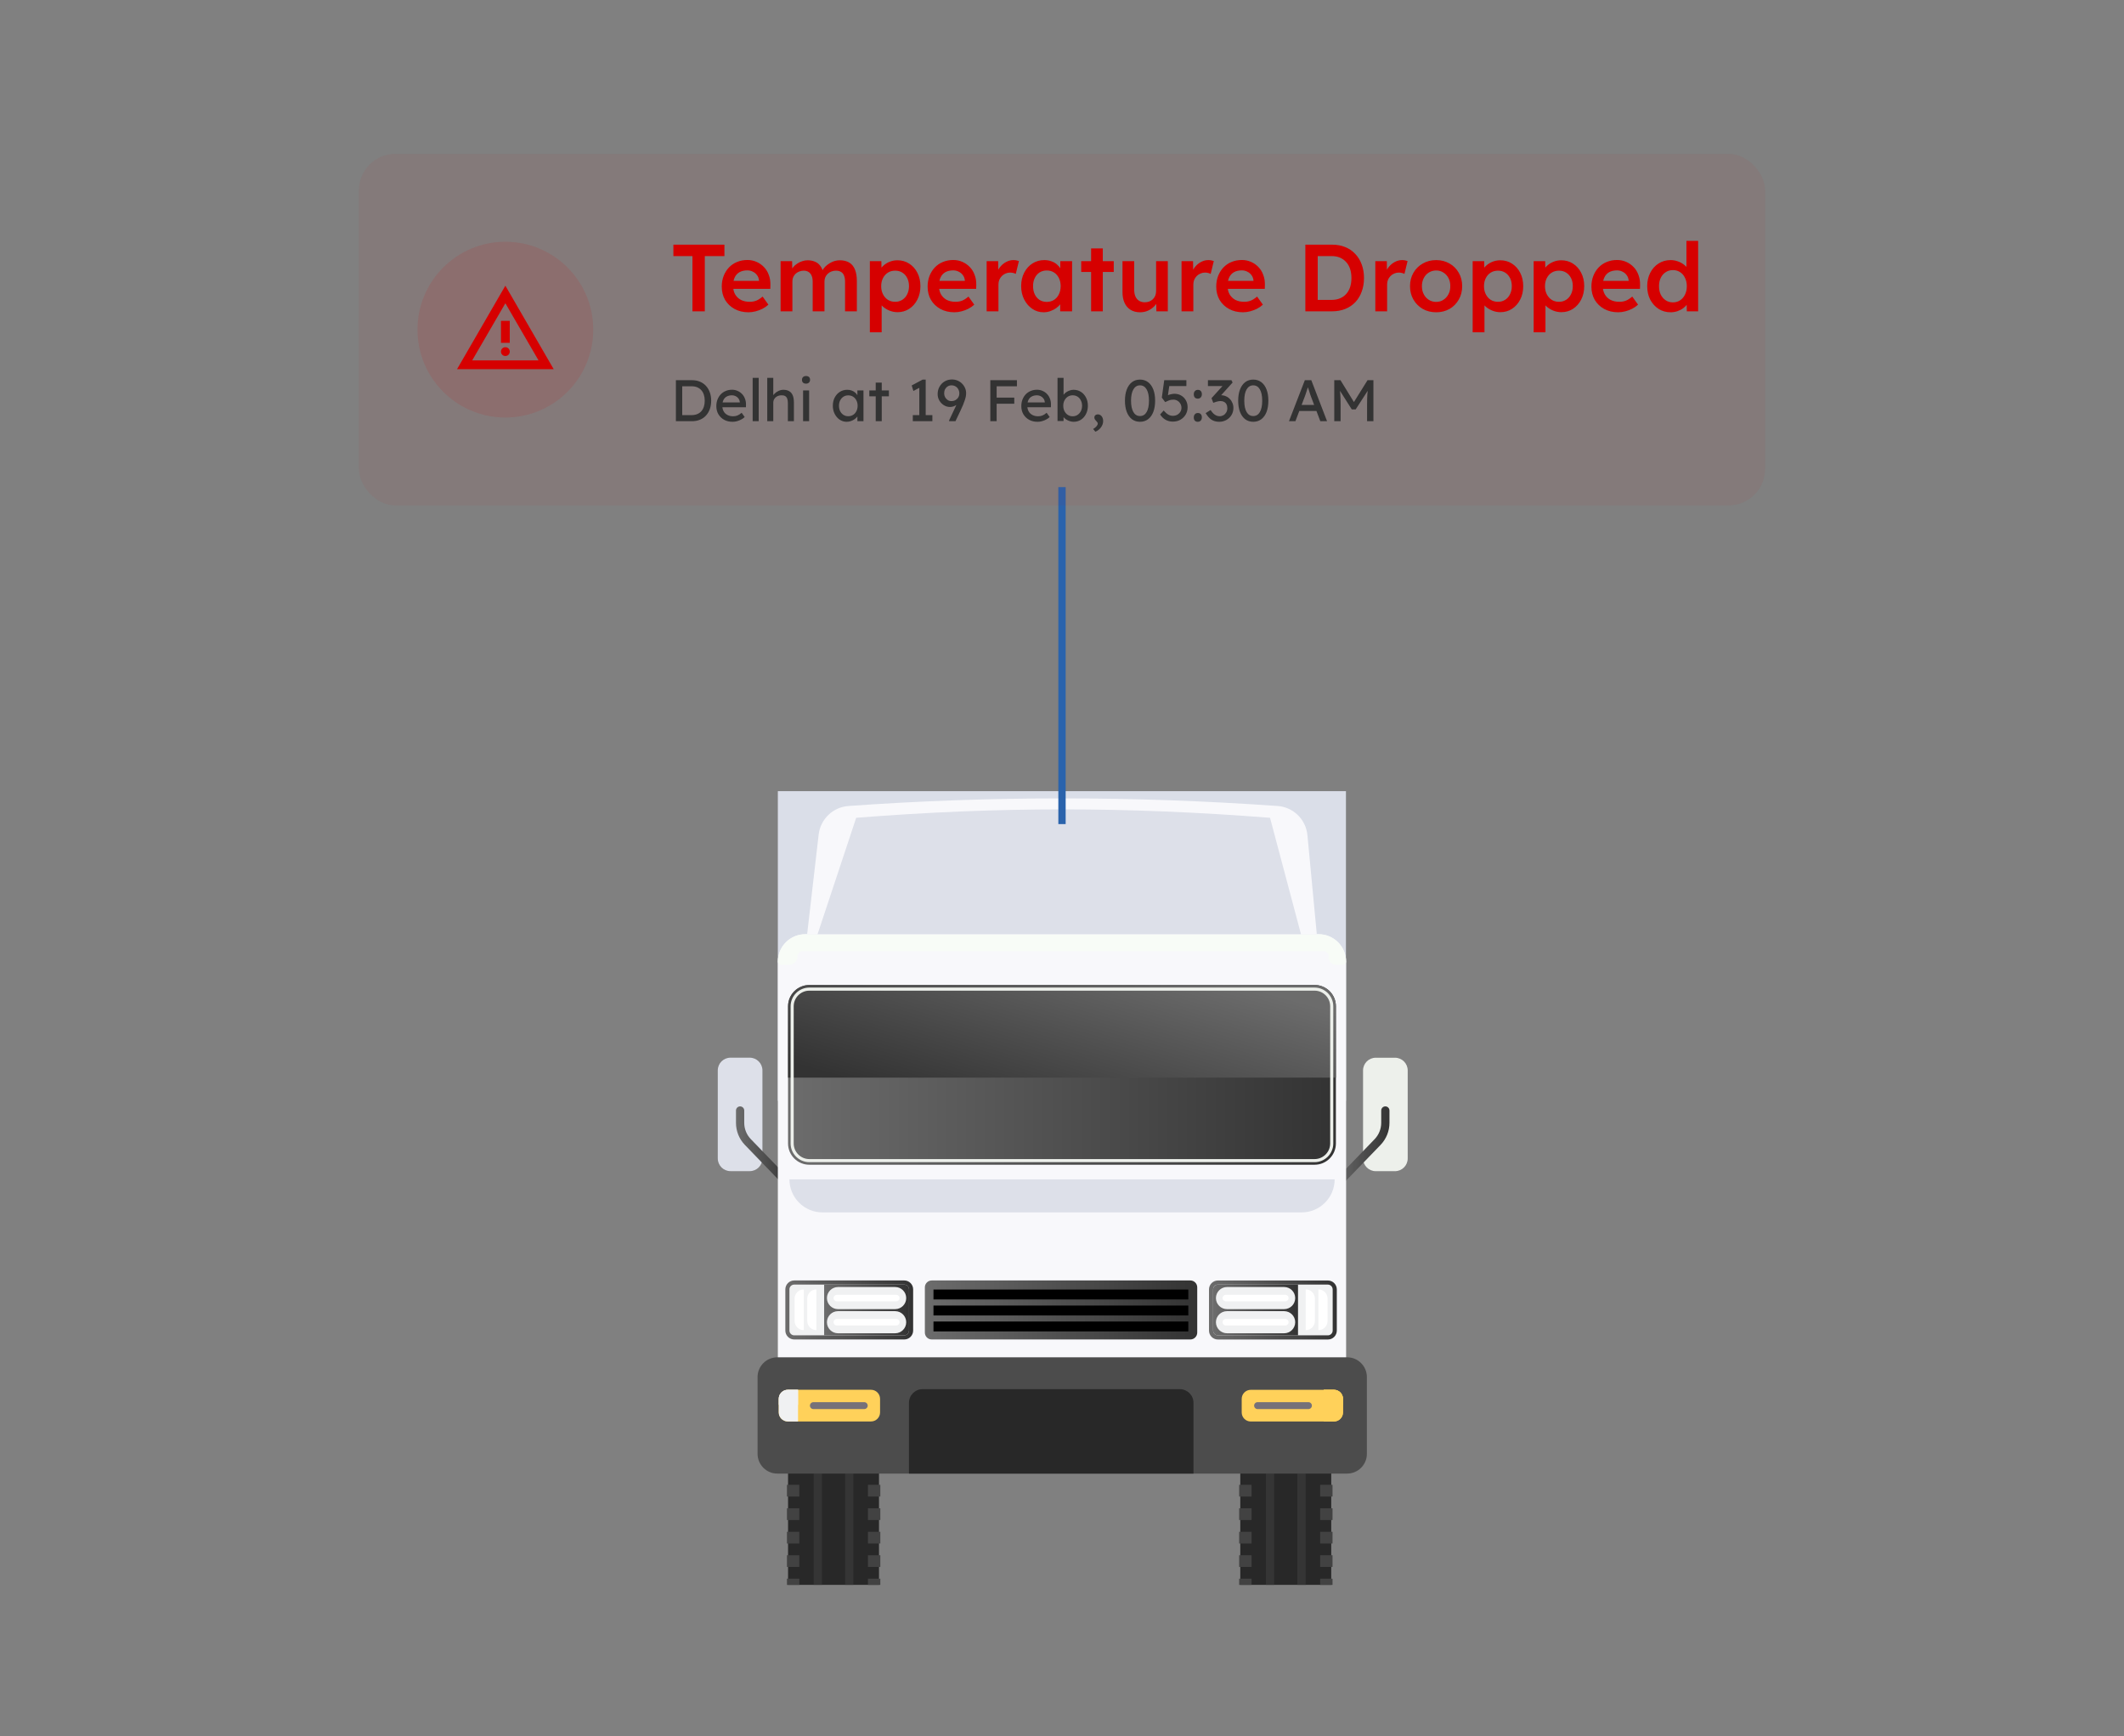 <svg width="580" height="474" viewBox="0 0 580 474" fill="none" xmlns="http://www.w3.org/2000/svg">
    <rect x="0" y="0" width="580" height="474" fill="#808080" stroke="none"/>
    <g clip-path="url(#clip0_169_62)">
        <path d="M367.539 216H212.407V300.563H367.539V216Z" fill="#DADEE8"/>
        <path d="M204.726 288.777H199.475C197.558 288.777 196.004 290.331 196.004 292.248V316.281C196.004 318.198 197.558 319.752 199.475 319.752H204.726C206.643 319.752 208.197 318.198 208.197 316.281V292.248C208.197 290.331 206.643 288.777 204.726 288.777Z" fill="#DDE0E9"/>
        <path d="M215.15 324.258C214.857 324.258 214.564 324.146 214.339 323.92L203.408 312.596C201.83 310.963 200.973 308.822 200.973 306.557V303.199C200.973 302.58 201.481 302.073 202.1 302.073C202.72 302.073 203.227 302.58 203.227 303.199V306.557C203.227 308.236 203.87 309.825 205.042 311.03L215.973 322.354C216.401 322.805 216.39 323.515 215.939 323.943C215.725 324.157 215.443 324.258 215.161 324.258H215.15Z" fill="url(#paint0_linear_169_62)"/>
        <path d="M375.679 319.763H380.93C382.847 319.763 384.401 318.209 384.401 316.293V292.259C384.401 290.342 382.847 288.788 380.93 288.788H375.679C373.762 288.788 372.208 290.342 372.208 292.259V316.293C372.208 318.209 373.762 319.763 375.679 319.763Z" fill="#EDF0EB"/>
        <path d="M365.242 324.258C364.96 324.258 364.678 324.157 364.464 323.943C364.014 323.515 364.002 322.805 364.43 322.354L375.362 311.03C376.522 309.824 377.165 308.236 377.165 306.557V303.199C377.165 302.579 377.672 302.072 378.292 302.072C378.911 302.072 379.419 302.579 379.419 303.199V306.557C379.419 308.822 378.551 310.962 376.984 312.596L366.053 323.92C365.828 324.146 365.535 324.258 365.242 324.258Z" fill="url(#paint1_linear_169_62)"/>
        <path d="M363.522 368.461H338.685V432.709H363.522V368.461Z" fill="#282828"/>
        <path d="M363.874 368.461H360.493V370.151H363.874V368.461Z" fill="#757179"/>
        <path d="M363.874 427.818H360.493V424.618H363.874V427.818ZM363.874 421.418H360.493V418.218H363.874V421.418ZM363.874 415.007H360.493V411.807H363.874V415.007ZM363.874 408.596H360.493V405.396H363.874V408.596ZM363.874 402.185H360.493V398.985H363.874V402.185ZM363.874 395.785H360.493V392.585H363.874V395.785ZM363.874 389.373H360.493V386.173H363.874V389.373ZM363.874 382.962H360.493V379.762H363.874V382.962ZM363.874 376.562H360.493V373.362H363.874V376.562Z" fill="#424242"/>
        <path d="M363.874 431.029H360.493V432.719H363.874V431.029Z" fill="#424242"/>
        <path d="M341.761 368.461H338.38V370.151H341.761V368.461Z" fill="#757179"/>
        <path d="M341.761 427.818H338.38V424.618H341.761V427.818ZM341.761 421.418H338.38V418.218H341.761V421.418ZM341.761 415.007H338.38V411.807H341.761V415.007ZM341.761 408.596H338.38V405.396H341.761V408.596ZM341.761 402.185H338.38V398.985H341.761V402.185ZM341.761 395.785H338.38V392.585H341.761V395.785ZM341.761 389.373H338.38V386.173H341.761V389.373ZM341.761 382.962H338.38V379.762H341.761V382.962ZM341.761 376.562H338.38V373.362H341.761V376.562Z" fill="#424242"/>
        <path d="M341.761 431.029H338.38V432.72H341.761V431.029Z" fill="#424242"/>
        <path d="M356.527 368.461H354.273V432.709H356.527V368.461Z" fill="#353535"/>
        <path d="M347.932 368.461H345.678V432.709H347.932V368.461Z" fill="#353535"/>
        <path d="M240.028 368.461H215.191V432.709H240.028V368.461Z" fill="#282828"/>
        <path d="M240.39 368.461H237.009V370.152H240.39V368.461Z" fill="#757179"/>
        <path d="M240.39 427.819H237.009V424.619H240.39V427.819ZM240.39 421.419H237.009V418.219H240.39V421.419ZM240.39 415.008H237.009V411.808H240.39V415.008ZM240.39 408.596H237.009V405.396H240.39V408.596ZM240.39 402.185H237.009V398.985H240.39V402.185ZM240.39 395.785H237.009V392.585H240.39V395.785ZM240.39 389.374H237.009V386.174H240.39V389.374ZM240.39 382.963H237.009V379.763H240.39V382.963ZM240.39 376.563H237.009V373.363H240.39V376.563Z" fill="#424242"/>
        <path d="M240.39 431.03H237.009V432.72H240.39V431.03Z" fill="#424242"/>
        <path d="M218.274 368.461H214.893V370.152H218.274V368.461Z" fill="#757179"/>
        <path d="M218.274 427.819H214.893V424.619H218.274V427.819ZM218.274 421.419H214.893V418.219H218.274V421.419ZM218.274 415.008H214.893V411.808H218.274V415.008ZM218.274 408.597H214.893V405.397H218.274V408.597ZM218.274 402.186H214.893V398.986H218.274V402.186ZM218.274 395.786H214.893V392.586H218.274V395.786ZM218.274 389.374H214.893V386.174H218.274V389.374ZM218.274 382.963H214.893V379.763H218.274V382.963ZM218.274 376.563H214.893V373.363H218.274V376.563Z" fill="#424242"/>
        <path d="M218.274 431.03H214.893V432.721H218.274V431.03Z" fill="#424242"/>
        <path d="M233.026 368.461H230.772V432.709H233.026V368.461Z" fill="#353535"/>
        <path d="M224.444 368.461H222.19V432.709H224.444V368.461Z" fill="#353535"/>
        <path d="M219.912 255.065H360.078C364.226 255.065 367.584 258.422 367.584 262.569V388.72C367.584 391.684 365.172 394.095 362.208 394.095H217.782C214.818 394.095 212.407 391.684 212.407 388.72V262.569C212.407 258.422 215.765 255.065 219.912 255.065Z" fill="#F8F8FB"/>
        <path d="M360.067 255.065H219.912C215.765 255.065 212.407 258.422 212.407 262.569C212.407 263.042 212.79 263.425 213.263 263.425H215.461C216.757 263.425 217.805 262.377 217.805 261.082C217.805 260.304 218.436 259.673 219.213 259.673H361.397C362.175 259.673 362.806 260.304 362.806 261.082V261.363C362.806 262.501 363.73 263.425 364.868 263.425H366.716C367.189 263.425 367.572 263.042 367.572 262.569C367.572 258.422 364.214 255.065 360.067 255.065Z" fill="#F8FCF7"/>
        <path d="M367.847 370.58H212.275C209.288 370.58 206.866 373.001 206.866 375.988V396.923C206.866 399.91 209.288 402.332 212.275 402.332H367.847C370.834 402.332 373.256 399.91 373.256 396.923V375.988C373.256 373.001 370.834 370.58 367.847 370.58Z" fill="#4C4C4C"/>
        <path d="M231.651 220.057C270.643 217.274 309.724 217.296 348.885 220.057C353.178 220.361 356.615 223.741 357.021 228.034L359.579 255.076H220.404L223.549 227.865C224.033 223.663 227.436 220.372 231.651 220.068V220.057Z" fill="#F8F8FB"/>
        <path d="M233.8 223.279C272.881 220.203 307.545 220.225 346.807 223.279L355.259 255.064H223.252L233.8 223.279Z" fill="#DDE0E9"/>
        <path d="M237.84 379.447H215.133C213.764 379.447 212.654 380.557 212.654 381.926V385.621C212.654 386.99 213.764 388.1 215.133 388.1H237.84C239.21 388.1 240.32 386.99 240.32 385.621V381.926C240.32 380.557 239.21 379.447 237.84 379.447Z" fill="#FFD15A"/>
        <path d="M221.168 383.773C221.168 383.255 221.596 382.827 222.114 382.827H235.998C236.517 382.827 236.945 383.255 236.945 383.773C236.945 384.291 236.517 384.72 235.998 384.72H222.114C221.596 384.72 221.168 384.291 221.168 383.773Z" fill="#757179"/>
        <path d="M217.917 379.447H215.133C213.769 379.447 212.654 380.551 212.654 381.926V385.621C212.654 386.985 213.758 388.1 215.133 388.1H217.917V379.447Z" fill="#F0F1F2"/>
        <path d="M217.917 383.559V379.447H215.133C213.769 379.447 212.654 380.551 212.654 381.926V383.559H217.917Z" fill="#F0F1F2"/>
        <path d="M341.549 388.111H364.256C365.625 388.111 366.735 387.002 366.735 385.632V381.937C366.735 380.568 365.625 379.458 364.256 379.458H341.549C340.18 379.458 339.07 380.568 339.07 381.937V385.632C339.07 387.002 340.18 388.111 341.549 388.111Z" fill="#FFD15A"/>
        <path d="M358.237 383.774C358.237 383.255 357.809 382.827 357.291 382.827H343.407C342.889 382.827 342.461 383.255 342.461 383.774C342.461 384.292 342.889 384.72 343.407 384.72H357.291C357.809 384.72 358.237 384.292 358.237 383.774Z" fill="#757179"/>
        <path d="M361.474 379.447H364.258C365.621 379.447 366.737 380.551 366.737 381.926V385.622C366.737 386.985 365.633 388.101 364.258 388.101H361.474V379.447Z" fill="#FFD15A"/>
        <path d="M361.474 383.56V379.447H364.258C365.621 379.447 366.737 380.551 366.737 381.926V383.56H361.474Z" fill="#FFD15A"/>
        <path d="M358.978 268.923H221.009C217.798 268.923 215.194 271.527 215.194 274.738V312.191C215.194 315.402 217.798 318.005 221.009 318.005H358.978C362.19 318.005 364.793 315.402 364.793 312.191V274.738C364.793 271.527 362.19 268.923 358.978 268.923Z" fill="url(#paint2_linear_169_62)"/>
        <path d="M364.793 294.219V274.749C364.793 271.538 362.19 268.935 358.978 268.935H221.009C217.798 268.935 215.194 271.538 215.194 274.749V294.219H364.793Z" fill="url(#paint3_linear_169_62)"/>
        <path d="M358.964 317.306H221.006C218.189 317.306 215.89 315.008 215.89 312.191V274.749C215.89 271.932 218.189 269.633 221.006 269.633H358.964C361.781 269.633 364.08 271.932 364.08 274.749V312.191C364.08 315.008 361.781 317.306 358.964 317.306ZM221.006 270.478C218.651 270.478 216.735 272.394 216.735 274.749V312.191C216.735 314.546 218.651 316.461 221.006 316.461H358.964C361.319 316.461 363.235 314.546 363.235 312.191V274.749C363.235 272.394 361.319 270.478 358.964 270.478H221.006Z" fill="#EDF0EB"/>
        <path d="M246.919 349.599H216.887C215.543 349.599 214.453 350.689 214.453 352.033V363.278C214.453 364.622 215.543 365.712 216.887 365.712H246.919C248.264 365.712 249.354 364.622 249.354 363.278V352.033C249.354 350.689 248.264 349.599 246.919 349.599Z" fill="url(#paint4_linear_169_62)"/>
        <path d="M248.213 352.044V363.278C248.213 363.999 247.627 364.585 246.906 364.585H216.885C216.163 364.585 215.566 363.999 215.566 363.267V352.033C215.566 351.312 216.152 350.726 216.873 350.726H246.895C247.616 350.726 248.202 351.312 248.202 352.033L248.213 352.044Z" fill="#F0F1F2"/>
        <path d="M246.91 350.726H225.048V364.585H246.91C247.632 364.585 248.229 363.999 248.229 363.278V352.044C248.229 351.323 247.643 350.737 246.91 350.737V350.726Z" fill="url(#paint5_linear_169_62)"/>
        <path d="M219.481 363.153V352.044C218.106 352.044 216.979 353.159 216.979 354.545V360.663C216.979 362.038 218.095 363.165 219.481 363.165V363.153Z" fill="white"/>
        <path d="M222.938 363.154V352.044C221.563 352.044 220.437 353.159 220.437 354.545V360.663C220.437 362.038 221.552 363.165 222.938 363.165V363.154Z" fill="white"/>
        <path d="M228.83 364.021C227.162 364.021 225.809 362.669 225.809 361.002C225.809 359.334 227.162 357.982 228.83 357.982H244.437C246.105 357.982 247.458 359.334 247.458 361.002C247.458 362.669 246.105 364.021 244.437 364.021H228.83Z" fill="#F0F1F2"/>
        <path d="M228.503 361.892H244.753C245.249 361.892 245.644 361.498 245.644 361.002C245.644 360.506 245.249 360.112 244.753 360.112H228.503C228.007 360.112 227.613 360.506 227.613 361.002C227.613 361.498 228.007 361.892 228.503 361.892Z" fill="white"/>
        <path d="M228.83 357.431C227.162 357.431 225.809 356.078 225.809 354.411C225.809 352.743 227.162 351.391 228.83 351.391H244.437C246.105 351.391 247.458 352.743 247.458 354.411C247.458 356.078 246.105 357.431 244.437 357.431H228.83Z" fill="#F0F1F2"/>
        <path d="M228.503 355.301H244.753C245.249 355.301 245.644 354.906 245.644 354.411C245.644 353.915 245.249 353.52 244.753 353.52H228.503C228.007 353.52 227.613 353.915 227.613 354.411C227.613 354.906 228.007 355.301 228.503 355.301Z" fill="white"/>
        <path d="M332.575 365.723H362.607C363.951 365.723 365.041 364.633 365.041 363.289V352.044C365.041 350.7 363.951 349.61 362.607 349.61H332.575C331.23 349.61 330.141 350.7 330.141 352.044V363.289C330.141 364.633 331.23 365.723 332.575 365.723Z" fill="url(#paint6_linear_169_62)"/>
        <path d="M363.914 352.044V363.278C363.914 363.999 363.328 364.585 362.607 364.585H332.586C331.865 364.585 331.267 363.999 331.267 363.267V352.033C331.267 351.312 331.853 350.726 332.574 350.726H362.596C363.317 350.726 363.903 351.312 363.903 352.033L363.914 352.044Z" fill="#F0F1F2"/>
        <path d="M332.586 350.726H354.449V364.585H332.586C331.865 364.585 331.268 363.999 331.268 363.278V352.044C331.268 351.323 331.854 350.737 332.586 350.737V350.726Z" fill="url(#paint7_linear_169_62)"/>
        <path d="M360.016 363.153V352.044C361.391 352.044 362.518 353.159 362.518 354.545V360.663C362.518 362.038 361.402 363.165 360.016 363.165V363.153Z" fill="white"/>
        <path d="M356.554 363.153V352.044C357.929 352.044 359.056 353.159 359.056 354.545V360.663C359.056 362.038 357.94 363.165 356.554 363.165V363.153Z" fill="white"/>
        <path d="M350.661 364.021C352.329 364.021 353.681 362.669 353.681 361.001C353.681 359.334 352.329 357.981 350.661 357.981H335.053C333.385 357.981 332.033 359.334 332.033 361.001C332.033 362.669 333.385 364.021 335.053 364.021H350.661Z" fill="#F0F1F2"/>
        <path d="M350.985 361.892H334.735C334.239 361.892 333.845 361.497 333.845 361.001C333.845 360.506 334.239 360.111 334.735 360.111H350.985C351.481 360.111 351.875 360.506 351.875 361.001C351.875 361.497 351.481 361.892 350.985 361.892Z" fill="white"/>
        <path d="M350.661 357.43C352.329 357.43 353.681 356.078 353.681 354.41C353.681 352.743 352.329 351.391 350.661 351.391H335.053C333.385 351.391 332.033 352.743 332.033 354.41C332.033 356.078 333.385 357.43 335.053 357.43H350.661Z" fill="#F0F1F2"/>
        <path d="M350.985 355.3H334.735C334.239 355.3 333.845 354.906 333.845 354.41C333.845 353.914 334.239 353.52 334.735 353.52H350.985C351.481 353.52 351.875 353.914 351.875 354.41C351.875 354.906 351.481 355.3 350.985 355.3Z" fill="white"/>
        <path d="M325.046 349.6H254.433C253.394 349.6 252.551 350.442 252.551 351.481V363.831C252.551 364.87 253.394 365.712 254.433 365.712H325.046C326.085 365.712 326.928 364.87 326.928 363.831V351.481C326.928 350.442 326.085 349.6 325.046 349.6Z" fill="url(#paint8_linear_169_62)"/>
        <path d="M324.492 352.079H254.905V354.783H324.492V352.079Z" fill="black"/>
        <path d="M324.492 356.451H254.905V359.155H324.492V356.451Z" fill="black"/>
        <path d="M324.492 360.811H254.905V363.515H324.492V360.811Z" fill="black"/>
        <path d="M251.941 379.278H322.182C324.233 379.278 325.901 380.946 325.901 382.996V402.332H248.211V382.996C248.211 380.946 249.879 379.278 251.93 379.278H251.941Z" fill="#282828"/>
        <path d="M215.573 322.005H364.45C364.45 326.986 360.405 331.019 355.435 331.019H224.588C219.607 331.019 215.573 326.974 215.573 322.005Z" fill="#DDE0E9"/>
    </g>
    <path d="M290 133V225" stroke="#2A63AC" stroke-width="2"/>
    <rect x="98" y="42" width="384" height="96" rx="10" fill="#D60000" fill-opacity="0.05"/>
    <circle cx="138" cy="90" r="24" fill="#D60000" fill-opacity="0.1"/>
    <path d="M124.8 100.8L138 78L151.2 100.8H124.8ZM128.94 98.4H147.06L138 82.8L128.94 98.4ZM138 97.2C138.34 97.2 138.625 97.085 138.855 96.855C139.085 96.625 139.2 96.34 139.2 96C139.2 95.66 139.085 95.375 138.855 95.145C138.625 94.915 138.34 94.8 138 94.8C137.66 94.8 137.375 94.915 137.145 95.145C136.915 95.375 136.8 95.66 136.8 96C136.8 96.34 136.915 96.625 137.145 96.855C137.375 97.085 137.66 97.2 138 97.2ZM136.8 93.6H139.2V87.6H136.8V93.6Z" fill="#D60000"/>
    <path d="M189.084 85V69.92H183.884V66.8H197.82V69.92H192.464V85H189.084ZM204.396 85.26C202.957 85.26 201.683 84.957 200.574 84.35C199.482 83.743 198.624 82.92 198 81.88C197.393 80.823 197.09 79.618 197.09 78.266C197.09 77.191 197.263 76.212 197.61 75.328C197.956 74.444 198.433 73.681 199.04 73.04C199.664 72.381 200.4 71.879 201.25 71.532C202.116 71.168 203.061 70.986 204.084 70.986C204.985 70.986 205.826 71.159 206.606 71.506C207.386 71.853 208.062 72.329 208.634 72.936C209.206 73.525 209.639 74.236 209.934 75.068C210.246 75.883 210.393 76.775 210.376 77.746L210.35 78.864H199.248L198.65 76.68H207.672L207.256 77.122V76.55C207.204 76.013 207.03 75.545 206.736 75.146C206.441 74.73 206.06 74.409 205.592 74.184C205.141 73.941 204.638 73.82 204.084 73.82C203.234 73.82 202.515 73.985 201.926 74.314C201.354 74.643 200.92 75.12 200.626 75.744C200.331 76.351 200.184 77.113 200.184 78.032C200.184 78.916 200.366 79.687 200.73 80.346C201.111 81.005 201.64 81.516 202.316 81.88C203.009 82.227 203.815 82.4 204.734 82.4C205.375 82.4 205.964 82.296 206.502 82.088C207.039 81.88 207.62 81.507 208.244 80.97L209.83 83.18C209.362 83.613 208.824 83.986 208.218 84.298C207.628 84.593 207.004 84.827 206.346 85C205.687 85.173 205.037 85.26 204.396 85.26ZM213.156 85V71.298H216.302L216.354 74.054L215.834 74.262C215.99 73.811 216.224 73.395 216.536 73.014C216.848 72.615 217.221 72.277 217.654 72C218.087 71.705 218.547 71.48 219.032 71.324C219.517 71.151 220.011 71.064 220.514 71.064C221.259 71.064 221.918 71.185 222.49 71.428C223.079 71.653 223.565 72.017 223.946 72.52C224.345 73.023 224.639 73.664 224.83 74.444L224.336 74.34L224.544 73.924C224.735 73.508 225.003 73.135 225.35 72.806C225.697 72.459 226.087 72.156 226.52 71.896C226.953 71.619 227.404 71.411 227.872 71.272C228.357 71.133 228.834 71.064 229.302 71.064C230.342 71.064 231.209 71.272 231.902 71.688C232.595 72.104 233.115 72.737 233.462 73.586C233.809 74.435 233.982 75.484 233.982 76.732V85H230.758V76.94C230.758 76.247 230.663 75.675 230.472 75.224C230.299 74.773 230.021 74.444 229.64 74.236C229.276 74.011 228.817 73.898 228.262 73.898C227.829 73.898 227.413 73.976 227.014 74.132C226.633 74.271 226.303 74.479 226.026 74.756C225.749 75.016 225.532 75.319 225.376 75.666C225.22 76.013 225.142 76.394 225.142 76.81V85H221.918V76.914C221.918 76.255 221.823 75.709 221.632 75.276C221.441 74.825 221.164 74.487 220.8 74.262C220.436 74.019 219.994 73.898 219.474 73.898C219.041 73.898 218.633 73.976 218.252 74.132C217.871 74.271 217.541 74.47 217.264 74.73C216.987 74.99 216.77 75.293 216.614 75.64C216.458 75.987 216.38 76.368 216.38 76.784V85H213.156ZM237.532 90.72V71.298H240.678L240.73 74.418L240.184 74.184C240.288 73.647 240.583 73.144 241.068 72.676C241.553 72.191 242.143 71.801 242.836 71.506C243.547 71.211 244.283 71.064 245.046 71.064C246.259 71.064 247.334 71.367 248.27 71.974C249.223 72.581 249.969 73.413 250.506 74.47C251.061 75.527 251.338 76.749 251.338 78.136C251.338 79.505 251.061 80.727 250.506 81.802C249.969 82.859 249.223 83.7 248.27 84.324C247.334 84.931 246.277 85.234 245.098 85.234C244.301 85.234 243.529 85.078 242.784 84.766C242.056 84.454 241.432 84.047 240.912 83.544C240.409 83.041 240.097 82.513 239.976 81.958L240.756 81.594V90.72H237.532ZM244.448 82.4C245.176 82.4 245.826 82.218 246.398 81.854C246.97 81.49 247.412 80.987 247.724 80.346C248.053 79.705 248.218 78.968 248.218 78.136C248.218 77.304 248.062 76.576 247.75 75.952C247.438 75.311 246.996 74.808 246.424 74.444C245.852 74.08 245.193 73.898 244.448 73.898C243.685 73.898 243.018 74.08 242.446 74.444C241.891 74.791 241.449 75.285 241.12 75.926C240.791 76.567 240.626 77.304 240.626 78.136C240.626 78.968 240.791 79.705 241.12 80.346C241.449 80.987 241.891 81.49 242.446 81.854C243.018 82.218 243.685 82.4 244.448 82.4ZM260.61 85.26C259.172 85.26 257.898 84.957 256.788 84.35C255.696 83.743 254.838 82.92 254.214 81.88C253.608 80.823 253.304 79.618 253.304 78.266C253.304 77.191 253.478 76.212 253.824 75.328C254.171 74.444 254.648 73.681 255.254 73.04C255.878 72.381 256.615 71.879 257.464 71.532C258.331 71.168 259.276 70.986 260.298 70.986C261.2 70.986 262.04 71.159 262.82 71.506C263.6 71.853 264.276 72.329 264.848 72.936C265.42 73.525 265.854 74.236 266.148 75.068C266.46 75.883 266.608 76.775 266.59 77.746L266.564 78.864H255.462L254.864 76.68H263.886L263.47 77.122V76.55C263.418 76.013 263.245 75.545 262.95 75.146C262.656 74.73 262.274 74.409 261.806 74.184C261.356 73.941 260.853 73.82 260.298 73.82C259.449 73.82 258.73 73.985 258.14 74.314C257.568 74.643 257.135 75.12 256.84 75.744C256.546 76.351 256.398 77.113 256.398 78.032C256.398 78.916 256.58 79.687 256.944 80.346C257.326 81.005 257.854 81.516 258.53 81.88C259.224 82.227 260.03 82.4 260.948 82.4C261.59 82.4 262.179 82.296 262.716 82.088C263.254 81.88 263.834 81.507 264.458 80.97L266.044 83.18C265.576 83.613 265.039 83.986 264.432 84.298C263.843 84.593 263.219 84.827 262.56 85C261.902 85.173 261.252 85.26 260.61 85.26ZM269.423 85V71.298H272.569L272.621 75.666L272.179 74.678C272.369 73.985 272.699 73.361 273.167 72.806C273.635 72.251 274.172 71.818 274.779 71.506C275.403 71.177 276.053 71.012 276.729 71.012C277.023 71.012 277.301 71.038 277.561 71.09C277.838 71.142 278.063 71.203 278.237 71.272L277.379 74.782C277.188 74.678 276.954 74.591 276.677 74.522C276.399 74.453 276.122 74.418 275.845 74.418C275.411 74.418 274.995 74.505 274.597 74.678C274.215 74.834 273.877 75.059 273.583 75.354C273.288 75.649 273.054 75.995 272.881 76.394C272.725 76.775 272.647 77.209 272.647 77.694V85H269.423ZM284.956 85.26C283.829 85.26 282.807 84.948 281.888 84.324C280.969 83.7 280.233 82.851 279.678 81.776C279.123 80.701 278.846 79.479 278.846 78.11C278.846 76.741 279.123 75.519 279.678 74.444C280.233 73.369 280.987 72.529 281.94 71.922C282.893 71.315 283.968 71.012 285.164 71.012C285.857 71.012 286.49 71.116 287.062 71.324C287.634 71.515 288.137 71.792 288.57 72.156C289.003 72.52 289.359 72.936 289.636 73.404C289.931 73.872 290.13 74.375 290.234 74.912L289.532 74.73V71.298H292.756V85H289.506V81.724L290.26 81.594C290.139 82.062 289.913 82.521 289.584 82.972C289.272 83.405 288.873 83.795 288.388 84.142C287.92 84.471 287.391 84.74 286.802 84.948C286.23 85.156 285.615 85.26 284.956 85.26ZM285.84 82.426C286.585 82.426 287.244 82.244 287.816 81.88C288.388 81.516 288.83 81.013 289.142 80.372C289.471 79.713 289.636 78.959 289.636 78.11C289.636 77.278 289.471 76.541 289.142 75.9C288.83 75.259 288.388 74.756 287.816 74.392C287.244 74.028 286.585 73.846 285.84 73.846C285.095 73.846 284.436 74.028 283.864 74.392C283.309 74.756 282.876 75.259 282.564 75.9C282.252 76.541 282.096 77.278 282.096 78.11C282.096 78.959 282.252 79.713 282.564 80.372C282.876 81.013 283.309 81.516 283.864 81.88C284.436 82.244 285.095 82.426 285.84 82.426ZM297.946 85V67.814H301.144V85H297.946ZM295.242 74.262V71.298H304.134V74.262H295.242ZM311.327 85.26C310.339 85.26 309.481 85.043 308.753 84.61C308.025 84.159 307.471 83.527 307.089 82.712C306.708 81.88 306.517 80.892 306.517 79.748V71.298H309.715V79.072C309.715 79.8 309.828 80.424 310.053 80.944C310.279 81.447 310.608 81.837 311.041 82.114C311.475 82.391 311.995 82.53 312.601 82.53C313.052 82.53 313.459 82.461 313.823 82.322C314.205 82.166 314.534 81.958 314.811 81.698C315.089 81.421 315.305 81.1 315.461 80.736C315.617 80.355 315.695 79.947 315.695 79.514V71.298H318.893V85H315.773L315.721 82.14L316.293 81.828C316.085 82.487 315.73 83.076 315.227 83.596C314.742 84.099 314.161 84.506 313.485 84.818C312.809 85.113 312.09 85.26 311.327 85.26ZM322.642 85V71.298H325.788L325.84 75.666L325.398 74.678C325.588 73.985 325.918 73.361 326.386 72.806C326.854 72.251 327.391 71.818 327.998 71.506C328.622 71.177 329.272 71.012 329.948 71.012C330.242 71.012 330.52 71.038 330.78 71.09C331.057 71.142 331.282 71.203 331.456 71.272L330.598 74.782C330.407 74.678 330.173 74.591 329.896 74.522C329.618 74.453 329.341 74.418 329.064 74.418C328.63 74.418 328.214 74.505 327.816 74.678C327.434 74.834 327.096 75.059 326.802 75.354C326.507 75.649 326.273 75.995 326.1 76.394C325.944 76.775 325.866 77.209 325.866 77.694V85H322.642ZM339.423 85.26C337.984 85.26 336.71 84.957 335.601 84.35C334.509 83.743 333.651 82.92 333.027 81.88C332.42 80.823 332.117 79.618 332.117 78.266C332.117 77.191 332.29 76.212 332.637 75.328C332.984 74.444 333.46 73.681 334.067 73.04C334.691 72.381 335.428 71.879 336.277 71.532C337.144 71.168 338.088 70.986 339.111 70.986C340.012 70.986 340.853 71.159 341.633 71.506C342.413 71.853 343.089 72.329 343.661 72.936C344.233 73.525 344.666 74.236 344.961 75.068C345.273 75.883 345.42 76.775 345.403 77.746L345.377 78.864H334.275L333.677 76.68H342.699L342.283 77.122V76.55C342.231 76.013 342.058 75.545 341.763 75.146C341.468 74.73 341.087 74.409 340.619 74.184C340.168 73.941 339.666 73.82 339.111 73.82C338.262 73.82 337.542 73.985 336.953 74.314C336.381 74.643 335.948 75.12 335.653 75.744C335.358 76.351 335.211 77.113 335.211 78.032C335.211 78.916 335.393 79.687 335.757 80.346C336.138 81.005 336.667 81.516 337.343 81.88C338.036 82.227 338.842 82.4 339.761 82.4C340.402 82.4 340.992 82.296 341.529 82.088C342.066 81.88 342.647 81.507 343.271 80.97L344.857 83.18C344.389 83.613 343.852 83.986 343.245 84.298C342.656 84.593 342.032 84.827 341.373 85C340.714 85.173 340.064 85.26 339.423 85.26ZM356.45 85V66.8H363.756C365.073 66.8 366.261 67.017 367.318 67.45C368.393 67.883 369.311 68.507 370.074 69.322C370.854 70.137 371.443 71.099 371.842 72.208C372.258 73.317 372.466 74.548 372.466 75.9C372.466 77.252 372.258 78.491 371.842 79.618C371.443 80.727 370.863 81.689 370.1 82.504C369.337 83.301 368.419 83.917 367.344 84.35C366.269 84.783 365.073 85 363.756 85H356.45ZM359.83 82.374L359.57 81.88H363.626C364.475 81.88 365.229 81.741 365.888 81.464C366.564 81.187 367.136 80.788 367.604 80.268C368.072 79.748 368.427 79.124 368.67 78.396C368.913 77.651 369.034 76.819 369.034 75.9C369.034 74.981 368.913 74.158 368.67 73.43C368.427 72.685 368.063 72.052 367.578 71.532C367.11 71.012 366.547 70.613 365.888 70.336C365.229 70.059 364.475 69.92 363.626 69.92H359.492L359.83 69.478V82.374ZM375.556 85V71.298H378.702L378.754 75.666L378.312 74.678C378.502 73.985 378.832 73.361 379.3 72.806C379.768 72.251 380.305 71.818 380.912 71.506C381.536 71.177 382.186 71.012 382.862 71.012C383.156 71.012 383.434 71.038 383.694 71.09C383.971 71.142 384.196 71.203 384.37 71.272L383.512 74.782C383.321 74.678 383.087 74.591 382.81 74.522C382.532 74.453 382.255 74.418 381.978 74.418C381.544 74.418 381.128 74.505 380.73 74.678C380.348 74.834 380.01 75.059 379.716 75.354C379.421 75.649 379.187 75.995 379.014 76.394C378.858 76.775 378.78 77.209 378.78 77.694V85H375.556ZM392.181 85.26C390.812 85.26 389.59 84.957 388.515 84.35C387.44 83.726 386.591 82.877 385.967 81.802C385.343 80.727 385.031 79.505 385.031 78.136C385.031 76.767 385.343 75.545 385.967 74.47C386.591 73.395 387.44 72.555 388.515 71.948C389.59 71.324 390.812 71.012 392.181 71.012C393.533 71.012 394.746 71.324 395.821 71.948C396.896 72.555 397.736 73.395 398.343 74.47C398.967 75.545 399.279 76.767 399.279 78.136C399.279 79.505 398.967 80.727 398.343 81.802C397.736 82.877 396.896 83.726 395.821 84.35C394.746 84.957 393.533 85.26 392.181 85.26ZM392.181 82.426C392.926 82.426 393.585 82.235 394.157 81.854C394.746 81.473 395.206 80.961 395.535 80.32C395.882 79.679 396.046 78.951 396.029 78.136C396.046 77.304 395.882 76.567 395.535 75.926C395.206 75.285 394.746 74.782 394.157 74.418C393.585 74.037 392.926 73.846 392.181 73.846C391.436 73.846 390.76 74.037 390.153 74.418C389.564 74.782 389.104 75.293 388.775 75.952C388.446 76.593 388.281 77.321 388.281 78.136C388.281 78.951 388.446 79.679 388.775 80.32C389.104 80.961 389.564 81.473 390.153 81.854C390.76 82.235 391.436 82.426 392.181 82.426ZM402.14 90.72V71.298H405.286L405.338 74.418L404.792 74.184C404.896 73.647 405.19 73.144 405.676 72.676C406.161 72.191 406.75 71.801 407.444 71.506C408.154 71.211 408.891 71.064 409.654 71.064C410.867 71.064 411.942 71.367 412.878 71.974C413.831 72.581 414.576 73.413 415.114 74.47C415.668 75.527 415.946 76.749 415.946 78.136C415.946 79.505 415.668 80.727 415.114 81.802C414.576 82.859 413.831 83.7 412.878 84.324C411.942 84.931 410.884 85.234 409.706 85.234C408.908 85.234 408.137 85.078 407.392 84.766C406.664 84.454 406.04 84.047 405.52 83.544C405.017 83.041 404.705 82.513 404.584 81.958L405.364 81.594V90.72H402.14ZM409.056 82.4C409.784 82.4 410.434 82.218 411.006 81.854C411.578 81.49 412.02 80.987 412.332 80.346C412.661 79.705 412.826 78.968 412.826 78.136C412.826 77.304 412.67 76.576 412.358 75.952C412.046 75.311 411.604 74.808 411.032 74.444C410.46 74.08 409.801 73.898 409.056 73.898C408.293 73.898 407.626 74.08 407.054 74.444C406.499 74.791 406.057 75.285 405.728 75.926C405.398 76.567 405.234 77.304 405.234 78.136C405.234 78.968 405.398 79.705 405.728 80.346C406.057 80.987 406.499 81.49 407.054 81.854C407.626 82.218 408.293 82.4 409.056 82.4ZM418.796 90.72V71.298H421.942L421.994 74.418L421.448 74.184C421.552 73.647 421.846 73.144 422.332 72.676C422.817 72.191 423.406 71.801 424.1 71.506C424.81 71.211 425.547 71.064 426.31 71.064C427.523 71.064 428.598 71.367 429.534 71.974C430.487 72.581 431.232 73.413 431.77 74.47C432.324 75.527 432.602 76.749 432.602 78.136C432.602 79.505 432.324 80.727 431.77 81.802C431.232 82.859 430.487 83.7 429.534 84.324C428.598 84.931 427.54 85.234 426.362 85.234C425.564 85.234 424.793 85.078 424.048 84.766C423.32 84.454 422.696 84.047 422.176 83.544C421.673 83.041 421.361 82.513 421.24 81.958L422.02 81.594V90.72H418.796ZM425.712 82.4C426.44 82.4 427.09 82.218 427.662 81.854C428.234 81.49 428.676 80.987 428.988 80.346C429.317 79.705 429.482 78.968 429.482 78.136C429.482 77.304 429.326 76.576 429.014 75.952C428.702 75.311 428.26 74.808 427.688 74.444C427.116 74.08 426.457 73.898 425.712 73.898C424.949 73.898 424.282 74.08 423.71 74.444C423.155 74.791 422.713 75.285 422.384 75.926C422.054 76.567 421.89 77.304 421.89 78.136C421.89 78.968 422.054 79.705 422.384 80.346C422.713 80.987 423.155 81.49 423.71 81.854C424.282 82.218 424.949 82.4 425.712 82.4ZM441.874 85.26C440.435 85.26 439.161 84.957 438.052 84.35C436.96 83.743 436.102 82.92 435.478 81.88C434.871 80.823 434.568 79.618 434.568 78.266C434.568 77.191 434.741 76.212 435.088 75.328C435.435 74.444 435.911 73.681 436.518 73.04C437.142 72.381 437.879 71.879 438.728 71.532C439.595 71.168 440.539 70.986 441.562 70.986C442.463 70.986 443.304 71.159 444.084 71.506C444.864 71.853 445.54 72.329 446.112 72.936C446.684 73.525 447.117 74.236 447.412 75.068C447.724 75.883 447.871 76.775 447.854 77.746L447.828 78.864H436.726L436.128 76.68H445.15L444.734 77.122V76.55C444.682 76.013 444.509 75.545 444.214 75.146C443.919 74.73 443.538 74.409 443.07 74.184C442.619 73.941 442.117 73.82 441.562 73.82C440.713 73.82 439.993 73.985 439.404 74.314C438.832 74.643 438.399 75.12 438.104 75.744C437.809 76.351 437.662 77.113 437.662 78.032C437.662 78.916 437.844 79.687 438.208 80.346C438.589 81.005 439.118 81.516 439.794 81.88C440.487 82.227 441.293 82.4 442.212 82.4C442.853 82.4 443.443 82.296 443.98 82.088C444.517 81.88 445.098 81.507 445.722 80.97L447.308 83.18C446.84 83.613 446.303 83.986 445.696 84.298C445.107 84.593 444.483 84.827 443.824 85C443.165 85.173 442.515 85.26 441.874 85.26ZM456.198 85.26C454.985 85.26 453.893 84.957 452.922 84.35C451.969 83.726 451.206 82.885 450.634 81.828C450.08 80.753 449.802 79.523 449.802 78.136C449.802 76.767 450.08 75.545 450.634 74.47C451.189 73.395 451.943 72.555 452.896 71.948C453.867 71.324 454.959 71.012 456.172 71.012C456.831 71.012 457.464 71.116 458.07 71.324C458.694 71.532 459.249 71.818 459.734 72.182C460.22 72.529 460.601 72.919 460.878 73.352C461.173 73.785 461.338 74.236 461.372 74.704L460.514 74.808V65.76H463.712V85H460.618L460.54 81.776L461.164 81.828C461.147 82.261 460.991 82.677 460.696 83.076C460.419 83.475 460.055 83.839 459.604 84.168C459.154 84.497 458.625 84.766 458.018 84.974C457.429 85.165 456.822 85.26 456.198 85.26ZM456.822 82.556C457.568 82.556 458.226 82.365 458.798 81.984C459.37 81.603 459.812 81.083 460.124 80.424C460.454 79.765 460.618 79.003 460.618 78.136C460.618 77.287 460.454 76.533 460.124 75.874C459.812 75.198 459.37 74.678 458.798 74.314C458.226 73.933 457.568 73.742 456.822 73.742C456.077 73.742 455.418 73.933 454.846 74.314C454.274 74.678 453.824 75.198 453.494 75.874C453.182 76.533 453.026 77.287 453.026 78.136C453.026 79.003 453.182 79.765 453.494 80.424C453.824 81.083 454.274 81.603 454.846 81.984C455.418 82.365 456.077 82.556 456.822 82.556Z" fill="#D60000"/>
    <path d="M184.568 115V103.8H188.952C189.752 103.8 190.472 103.933 191.112 104.2C191.763 104.467 192.317 104.851 192.776 105.352C193.235 105.853 193.587 106.445 193.832 107.128C194.077 107.811 194.2 108.568 194.2 109.4C194.2 110.232 194.077 110.995 193.832 111.688C193.587 112.371 193.235 112.963 192.776 113.464C192.328 113.955 191.779 114.333 191.128 114.6C190.477 114.867 189.752 115 188.952 115H184.568ZM186.296 113.512L186.248 113.336H188.872C189.437 113.336 189.939 113.245 190.376 113.064C190.824 112.883 191.197 112.627 191.496 112.296C191.805 111.955 192.04 111.539 192.2 111.048C192.36 110.557 192.44 110.008 192.44 109.4C192.44 108.792 192.36 108.248 192.2 107.768C192.04 107.277 191.805 106.861 191.496 106.52C191.187 106.179 190.813 105.917 190.376 105.736C189.939 105.555 189.437 105.464 188.872 105.464H186.2L186.296 105.32V113.512ZM200.041 115.16C199.177 115.16 198.409 114.979 197.737 114.616C197.075 114.243 196.553 113.736 196.169 113.096C195.795 112.456 195.609 111.72 195.609 110.888C195.609 110.227 195.715 109.624 195.929 109.08C196.142 108.536 196.435 108.067 196.809 107.672C197.193 107.267 197.646 106.957 198.169 106.744C198.702 106.52 199.278 106.408 199.897 106.408C200.441 106.408 200.947 106.515 201.417 106.728C201.886 106.931 202.291 107.213 202.633 107.576C202.985 107.939 203.251 108.371 203.433 108.872C203.625 109.363 203.715 109.901 203.705 110.488L203.689 111.192H196.825L196.457 109.88H202.265L202.025 110.152V109.768C201.993 109.416 201.875 109.101 201.673 108.824C201.47 108.547 201.214 108.328 200.905 108.168C200.595 108.008 200.259 107.928 199.897 107.928C199.321 107.928 198.835 108.04 198.441 108.264C198.046 108.477 197.747 108.797 197.545 109.224C197.342 109.64 197.241 110.157 197.241 110.776C197.241 111.363 197.363 111.875 197.609 112.312C197.854 112.739 198.201 113.069 198.649 113.304C199.097 113.539 199.614 113.656 200.201 113.656C200.617 113.656 201.001 113.587 201.353 113.448C201.715 113.309 202.105 113.059 202.521 112.696L203.353 113.864C203.097 114.12 202.782 114.344 202.409 114.536C202.046 114.728 201.657 114.883 201.241 115C200.835 115.107 200.435 115.16 200.041 115.16ZM205.528 115V103.16H207.176V115H205.528ZM209.511 115V103.16H211.159V108.328L210.871 108.52C210.978 108.147 211.186 107.805 211.495 107.496C211.805 107.176 212.173 106.92 212.599 106.728C213.026 106.525 213.463 106.424 213.911 106.424C214.551 106.424 215.085 106.552 215.511 106.808C215.938 107.053 216.258 107.432 216.471 107.944C216.685 108.456 216.791 109.101 216.791 109.88V115H215.143V109.992C215.143 109.512 215.079 109.117 214.951 108.808C214.823 108.488 214.626 108.259 214.359 108.12C214.093 107.971 213.762 107.907 213.367 107.928C213.047 107.928 212.754 107.981 212.487 108.088C212.221 108.184 211.986 108.323 211.783 108.504C211.591 108.685 211.437 108.899 211.319 109.144C211.213 109.379 211.159 109.635 211.159 109.912V115H210.343C210.205 115 210.066 115 209.927 115C209.789 115 209.65 115 209.511 115ZM219.299 115V106.6H220.947V115H219.299ZM220.099 104.744C219.747 104.744 219.475 104.653 219.283 104.472C219.091 104.291 218.995 104.035 218.995 103.704C218.995 103.395 219.091 103.144 219.283 102.952C219.486 102.76 219.758 102.664 220.099 102.664C220.451 102.664 220.723 102.755 220.915 102.936C221.107 103.117 221.203 103.373 221.203 103.704C221.203 104.013 221.102 104.264 220.899 104.456C220.707 104.648 220.44 104.744 220.099 104.744ZM231.197 115.16C230.503 115.16 229.869 114.968 229.293 114.584C228.727 114.2 228.274 113.677 227.933 113.016C227.591 112.355 227.421 111.608 227.421 110.776C227.421 109.933 227.591 109.187 227.933 108.536C228.285 107.875 228.754 107.357 229.341 106.984C229.938 106.611 230.605 106.424 231.341 106.424C231.778 106.424 232.178 106.488 232.541 106.616C232.903 106.744 233.218 106.925 233.485 107.16C233.762 107.384 233.986 107.645 234.157 107.944C234.338 108.243 234.45 108.563 234.493 108.904L234.125 108.776V106.6H235.789V115H234.125V113L234.509 112.888C234.445 113.176 234.311 113.459 234.109 113.736C233.917 114.003 233.666 114.243 233.357 114.456C233.058 114.669 232.722 114.84 232.349 114.968C231.986 115.096 231.602 115.16 231.197 115.16ZM231.629 113.64C232.13 113.64 232.573 113.517 232.957 113.272C233.341 113.027 233.639 112.691 233.853 112.264C234.077 111.827 234.189 111.331 234.189 110.776C234.189 110.232 234.077 109.747 233.853 109.32C233.639 108.893 233.341 108.557 232.957 108.312C232.573 108.067 232.13 107.944 231.629 107.944C231.138 107.944 230.701 108.067 230.317 108.312C229.943 108.557 229.645 108.893 229.421 109.32C229.207 109.747 229.101 110.232 229.101 110.776C229.101 111.331 229.207 111.827 229.421 112.264C229.645 112.691 229.943 113.027 230.317 113.272C230.701 113.517 231.138 113.64 231.629 113.64ZM239.13 115V104.456H240.778V115H239.13ZM237.386 108.2V106.6H242.73V108.2H237.386ZM251.035 114.216V105.128L251.627 105.576L249.419 106.744L248.955 105.24L251.947 103.64H252.779V114.216H251.035ZM249.259 115V113.336H254.603V115H249.259ZM259.211 115L259.147 114.84L262.475 107.768L262.523 109.096C262.331 109.416 262.117 109.699 261.883 109.944C261.659 110.189 261.408 110.403 261.131 110.584C260.864 110.755 260.587 110.888 260.299 110.984C260.011 111.069 259.717 111.112 259.419 111.112C258.811 111.112 258.251 110.952 257.739 110.632C257.227 110.312 256.816 109.885 256.507 109.352C256.197 108.819 256.043 108.237 256.043 107.608C256.043 106.851 256.213 106.173 256.555 105.576C256.896 104.968 257.36 104.488 257.947 104.136C258.544 103.784 259.211 103.608 259.947 103.608C260.48 103.608 260.981 103.704 261.451 103.896C261.92 104.088 262.331 104.36 262.683 104.712C263.035 105.053 263.312 105.453 263.515 105.912C263.717 106.36 263.819 106.84 263.819 107.352C263.819 107.619 263.792 107.907 263.739 108.216C263.685 108.515 263.595 108.856 263.467 109.24C263.349 109.613 263.189 110.045 262.987 110.536C262.784 111.016 262.533 111.576 262.235 112.216L260.907 115H259.211ZM259.786 109.512C260.203 109.512 260.576 109.421 260.907 109.24C261.237 109.048 261.493 108.797 261.675 108.488C261.867 108.168 261.963 107.811 261.963 107.416C261.963 107 261.872 106.627 261.691 106.296C261.509 105.955 261.253 105.688 260.923 105.496C260.603 105.304 260.235 105.208 259.819 105.208C259.435 105.208 259.093 105.304 258.795 105.496C258.496 105.677 258.256 105.933 258.075 106.264C257.904 106.584 257.819 106.963 257.819 107.4C257.819 107.773 257.904 108.12 258.075 108.44C258.256 108.76 258.496 109.021 258.795 109.224C259.093 109.416 259.424 109.512 259.786 109.512ZM270.427 115V103.8H272.155V115H270.427ZM271.195 110.232V108.568H276.971V110.232H271.195ZM271.195 105.464V103.8H277.691V105.464H271.195ZM283.322 115.16C282.458 115.16 281.69 114.979 281.018 114.616C280.357 114.243 279.834 113.736 279.45 113.096C279.077 112.456 278.89 111.72 278.89 110.888C278.89 110.227 278.997 109.624 279.21 109.08C279.423 108.536 279.717 108.067 280.09 107.672C280.474 107.267 280.927 106.957 281.45 106.744C281.983 106.52 282.559 106.408 283.178 106.408C283.722 106.408 284.229 106.515 284.698 106.728C285.167 106.931 285.573 107.213 285.914 107.576C286.266 107.939 286.533 108.371 286.714 108.872C286.906 109.363 286.997 109.901 286.986 110.488L286.97 111.192H280.106L279.738 109.88H285.546L285.306 110.152V109.768C285.274 109.416 285.157 109.101 284.954 108.824C284.751 108.547 284.495 108.328 284.186 108.168C283.877 108.008 283.541 107.928 283.178 107.928C282.602 107.928 282.117 108.04 281.722 108.264C281.327 108.477 281.029 108.797 280.826 109.224C280.623 109.64 280.522 110.157 280.522 110.776C280.522 111.363 280.645 111.875 280.89 112.312C281.135 112.739 281.482 113.069 281.93 113.304C282.378 113.539 282.895 113.656 283.482 113.656C283.898 113.656 284.282 113.587 284.634 113.448C284.997 113.309 285.386 113.059 285.802 112.696L286.634 113.864C286.378 114.12 286.063 114.344 285.69 114.536C285.327 114.728 284.938 114.883 284.522 115C284.117 115.107 283.717 115.16 283.322 115.16ZM293.193 115.16C292.83 115.16 292.468 115.101 292.105 114.984C291.753 114.867 291.428 114.712 291.129 114.52C290.841 114.317 290.596 114.099 290.393 113.864C290.201 113.619 290.073 113.373 290.009 113.128L290.425 112.904V114.952H288.777V103.16H290.425V108.52L290.169 108.376C290.222 108.131 290.34 107.896 290.521 107.672C290.702 107.437 290.932 107.229 291.209 107.048C291.497 106.856 291.806 106.707 292.137 106.6C292.468 106.483 292.804 106.424 293.145 106.424C293.902 106.424 294.574 106.611 295.161 106.984C295.748 107.357 296.212 107.875 296.553 108.536C296.894 109.187 297.065 109.933 297.065 110.776C297.065 111.619 296.894 112.371 296.553 113.032C296.222 113.693 295.764 114.216 295.177 114.6C294.59 114.973 293.929 115.16 293.193 115.16ZM292.921 113.656C293.412 113.656 293.849 113.533 294.233 113.288C294.617 113.032 294.921 112.691 295.145 112.264C295.369 111.827 295.481 111.331 295.481 110.776C295.481 110.232 295.369 109.747 295.145 109.32C294.932 108.883 294.633 108.541 294.249 108.296C293.865 108.051 293.422 107.928 292.921 107.928C292.42 107.928 291.977 108.051 291.593 108.296C291.209 108.541 290.905 108.883 290.681 109.32C290.457 109.747 290.345 110.232 290.345 110.776C290.345 111.331 290.457 111.827 290.681 112.264C290.905 112.691 291.209 113.032 291.593 113.288C291.977 113.533 292.42 113.656 292.921 113.656ZM299.111 117.864L298.503 117.128C298.876 116.915 299.18 116.669 299.415 116.392C299.65 116.115 299.767 115.875 299.767 115.672C299.767 115.565 299.74 115.459 299.687 115.352C299.634 115.256 299.522 115.117 299.351 114.936C299.138 114.733 298.999 114.563 298.935 114.424C298.871 114.285 298.839 114.136 298.839 113.976C298.839 113.72 298.93 113.517 299.111 113.368C299.292 113.208 299.527 113.128 299.815 113.128C300.082 113.128 300.322 113.208 300.535 113.368C300.759 113.517 300.93 113.731 301.047 114.008C301.175 114.275 301.239 114.584 301.239 114.936C301.239 115.256 301.186 115.565 301.079 115.864C300.972 116.163 300.823 116.44 300.631 116.696C300.439 116.952 300.215 117.181 299.959 117.384C299.703 117.587 299.42 117.747 299.111 117.864ZM311.301 115.16C310.448 115.16 309.712 114.925 309.093 114.456C308.485 113.987 308.016 113.325 307.685 112.472C307.354 111.608 307.189 110.584 307.189 109.4C307.189 108.216 307.354 107.197 307.685 106.344C308.016 105.48 308.485 104.813 309.093 104.344C309.712 103.875 310.448 103.64 311.301 103.64C312.154 103.64 312.89 103.875 313.509 104.344C314.128 104.813 314.602 105.48 314.933 106.344C315.264 107.197 315.429 108.216 315.429 109.4C315.429 110.584 315.264 111.608 314.933 112.472C314.602 113.325 314.128 113.987 313.509 114.456C312.89 114.925 312.154 115.16 311.301 115.16ZM311.301 113.592C312.08 113.592 312.682 113.229 313.109 112.504C313.536 111.768 313.749 110.733 313.749 109.4C313.749 108.067 313.536 107.037 313.109 106.312C312.682 105.576 312.08 105.208 311.301 105.208C310.522 105.208 309.92 105.576 309.493 106.312C309.066 107.037 308.853 108.067 308.853 109.4C308.853 110.733 309.066 111.768 309.493 112.504C309.92 113.229 310.522 113.592 311.301 113.592ZM320.284 115.112C319.548 115.112 318.881 114.947 318.284 114.616C317.687 114.275 317.191 113.789 316.796 113.16L317.756 112.088C318.257 112.643 318.695 113.021 319.068 113.224C319.441 113.427 319.847 113.528 320.284 113.528C320.721 113.528 321.116 113.432 321.468 113.24C321.82 113.048 322.097 112.787 322.3 112.456C322.513 112.125 322.62 111.757 322.62 111.352C322.62 110.925 322.519 110.547 322.316 110.216C322.124 109.875 321.863 109.608 321.532 109.416C321.201 109.213 320.828 109.112 320.412 109.112C320.209 109.112 320.017 109.128 319.836 109.16C319.655 109.181 319.436 109.24 319.18 109.336C318.924 109.432 318.588 109.581 318.172 109.784L317.26 108.552L317.916 103.8H323.964V105.4H319.004L319.34 105.096L318.812 108.648L318.412 108.184C318.519 108.077 318.7 107.976 318.956 107.88C319.212 107.773 319.495 107.688 319.804 107.624C320.124 107.549 320.428 107.512 320.716 107.512C321.399 107.512 322.007 107.672 322.54 107.992C323.084 108.301 323.511 108.733 323.82 109.288C324.14 109.843 324.3 110.477 324.3 111.192C324.3 111.928 324.124 112.595 323.772 113.192C323.42 113.779 322.94 114.248 322.332 114.6C321.724 114.941 321.041 115.112 320.284 115.112ZM327.09 115.16C326.738 115.16 326.466 115.059 326.274 114.856C326.082 114.643 325.986 114.344 325.986 113.96C325.986 113.608 326.087 113.32 326.29 113.096C326.492 112.872 326.759 112.76 327.09 112.76C327.442 112.76 327.714 112.867 327.906 113.08C328.098 113.283 328.194 113.576 328.194 113.96C328.194 114.312 328.092 114.6 327.89 114.824C327.687 115.048 327.42 115.16 327.09 115.16ZM327.09 108.84C326.738 108.84 326.466 108.739 326.274 108.536C326.082 108.323 325.986 108.024 325.986 107.64C325.986 107.288 326.087 107 326.29 106.776C326.492 106.552 326.759 106.44 327.09 106.44C327.442 106.44 327.714 106.547 327.906 106.76C328.098 106.963 328.194 107.256 328.194 107.64C328.194 107.992 328.092 108.28 327.89 108.504C327.687 108.728 327.42 108.84 327.09 108.84ZM332.922 115.16C332.133 115.16 331.445 114.979 330.858 114.616C330.282 114.253 329.738 113.645 329.226 112.792L330.57 111.944C330.837 112.339 331.098 112.664 331.354 112.92C331.621 113.165 331.893 113.347 332.17 113.464C332.448 113.581 332.741 113.64 333.05 113.64C333.424 113.64 333.77 113.549 334.09 113.368C334.41 113.176 334.666 112.915 334.858 112.584C335.05 112.253 335.146 111.88 335.146 111.464C335.146 111.048 335.072 110.696 334.922 110.408C334.773 110.109 334.554 109.885 334.266 109.736C333.978 109.576 333.637 109.496 333.242 109.496C333.061 109.496 332.869 109.517 332.666 109.56C332.474 109.592 332.266 109.645 332.042 109.72C331.818 109.784 331.573 109.869 331.306 109.976L330.826 108.712L334.282 104.904L334.618 105.4H329.85V103.8H336.266L336.586 104.44L332.922 108.504L332.522 108.088C332.608 108.045 332.746 108.008 332.938 107.976C333.141 107.933 333.306 107.912 333.434 107.912C333.904 107.912 334.341 108.003 334.746 108.184C335.162 108.355 335.52 108.6 335.818 108.92C336.128 109.229 336.368 109.597 336.538 110.024C336.72 110.44 336.81 110.888 336.81 111.368C336.81 112.093 336.634 112.744 336.282 113.32C335.941 113.885 335.477 114.333 334.89 114.664C334.304 114.995 333.648 115.16 332.922 115.16ZM342.223 115.16C341.37 115.16 340.634 114.925 340.015 114.456C339.407 113.987 338.938 113.325 338.607 112.472C338.276 111.608 338.111 110.584 338.111 109.4C338.111 108.216 338.276 107.197 338.607 106.344C338.938 105.48 339.407 104.813 340.015 104.344C340.634 103.875 341.37 103.64 342.223 103.64C343.076 103.64 343.812 103.875 344.431 104.344C345.05 104.813 345.524 105.48 345.855 106.344C346.186 107.197 346.351 108.216 346.351 109.4C346.351 110.584 346.186 111.608 345.855 112.472C345.524 113.325 345.05 113.987 344.431 114.456C343.812 114.925 343.076 115.16 342.223 115.16ZM342.223 113.592C343.002 113.592 343.604 113.229 344.031 112.504C344.458 111.768 344.671 110.733 344.671 109.4C344.671 108.067 344.458 107.037 344.031 106.312C343.604 105.576 343.002 105.208 342.223 105.208C341.444 105.208 340.842 105.576 340.415 106.312C339.988 107.037 339.775 108.067 339.775 109.4C339.775 110.733 339.988 111.768 340.415 112.504C340.842 113.229 341.444 113.592 342.223 113.592ZM351.978 115L356.314 103.8H358.074L362.378 115H360.538L357.978 108.248C357.946 108.173 357.882 107.992 357.786 107.704C357.701 107.416 357.599 107.096 357.482 106.744C357.365 106.392 357.258 106.072 357.162 105.784C357.066 105.485 357.002 105.293 356.97 105.208L357.338 105.192C357.274 105.373 357.194 105.603 357.098 105.88C357.013 106.157 356.917 106.451 356.81 106.76C356.714 107.069 356.618 107.363 356.522 107.64C356.426 107.907 356.346 108.131 356.282 108.312L353.738 115H351.978ZM353.898 112.216L354.538 110.552H359.626L360.362 112.216H353.898ZM364.349 115V103.8H366.045L370.125 110.44L369.309 110.424L373.437 103.8H375.037V115H373.309V110.408C373.309 109.448 373.331 108.584 373.373 107.816C373.427 107.048 373.512 106.285 373.629 105.528L373.853 106.12L370.189 111.784H369.133L365.581 106.184L365.757 105.528C365.875 106.243 365.955 106.979 365.997 107.736C366.051 108.483 366.077 109.373 366.077 110.408V115H364.349Z" fill="#333333"/>
    <defs>
        <linearGradient id="paint0_linear_169_62" x1="200.973" y1="313.171" x2="216.277" y2="313.171" gradientUnits="userSpaceOnUse">
            <stop stop-color="#6C6C6C"/>
            <stop offset="1" stop-color="#333333"/>
        </linearGradient>
        <linearGradient id="paint1_linear_169_62" x1="364.126" y1="216" x2="379.419" y2="216" gradientUnits="userSpaceOnUse">
            <stop stop-color="#6C6C6C"/>
            <stop offset="1" stop-color="#333333"/>
        </linearGradient>
        <linearGradient id="paint2_linear_169_62" x1="215.194" y1="293.464" x2="364.793" y2="293.464" gradientUnits="userSpaceOnUse">
            <stop stop-color="#6C6C6C"/>
            <stop offset="1" stop-color="#333333"/>
        </linearGradient>
        <linearGradient id="paint3_linear_169_62" x1="297.381" y1="257.453" x2="283.107" y2="308.913" gradientUnits="userSpaceOnUse">
            <stop stop-color="#6C6C6C"/>
            <stop offset="1" stop-color="#333333"/>
        </linearGradient>
        <linearGradient id="paint4_linear_169_62" x1="214.453" y1="357.656" x2="249.342" y2="357.656" gradientUnits="userSpaceOnUse">
            <stop stop-color="#6C6C6C"/>
            <stop offset="1" stop-color="#333333"/>
        </linearGradient>
        <linearGradient id="paint5_linear_169_62" x1="225.048" y1="357.655" x2="248.218" y2="357.655" gradientUnits="userSpaceOnUse">
            <stop stop-color="#6C6C6C"/>
            <stop offset="1" stop-color="#333333"/>
        </linearGradient>
        <linearGradient id="paint6_linear_169_62" x1="330.141" y1="357.655" x2="365.041" y2="357.655" gradientUnits="userSpaceOnUse">
            <stop stop-color="#6C6C6C"/>
            <stop offset="1" stop-color="#333333"/>
        </linearGradient>
        <linearGradient id="paint7_linear_169_62" x1="331.268" y1="357.655" x2="354.449" y2="357.655" gradientUnits="userSpaceOnUse">
            <stop stop-color="#6C6C6C"/>
            <stop offset="1" stop-color="#333333"/>
        </linearGradient>
        <linearGradient id="paint8_linear_169_62" x1="252.551" y1="357.656" x2="326.928" y2="357.656" gradientUnits="userSpaceOnUse">
            <stop stop-color="#6C6C6C"/>
            <stop offset="1" stop-color="#333333"/>
        </linearGradient>
        <clipPath id="clip0_169_62">
            <rect width="188.399" height="216.72" fill="white" transform="translate(196 216)"/>
        </clipPath>
    </defs>
</svg>
